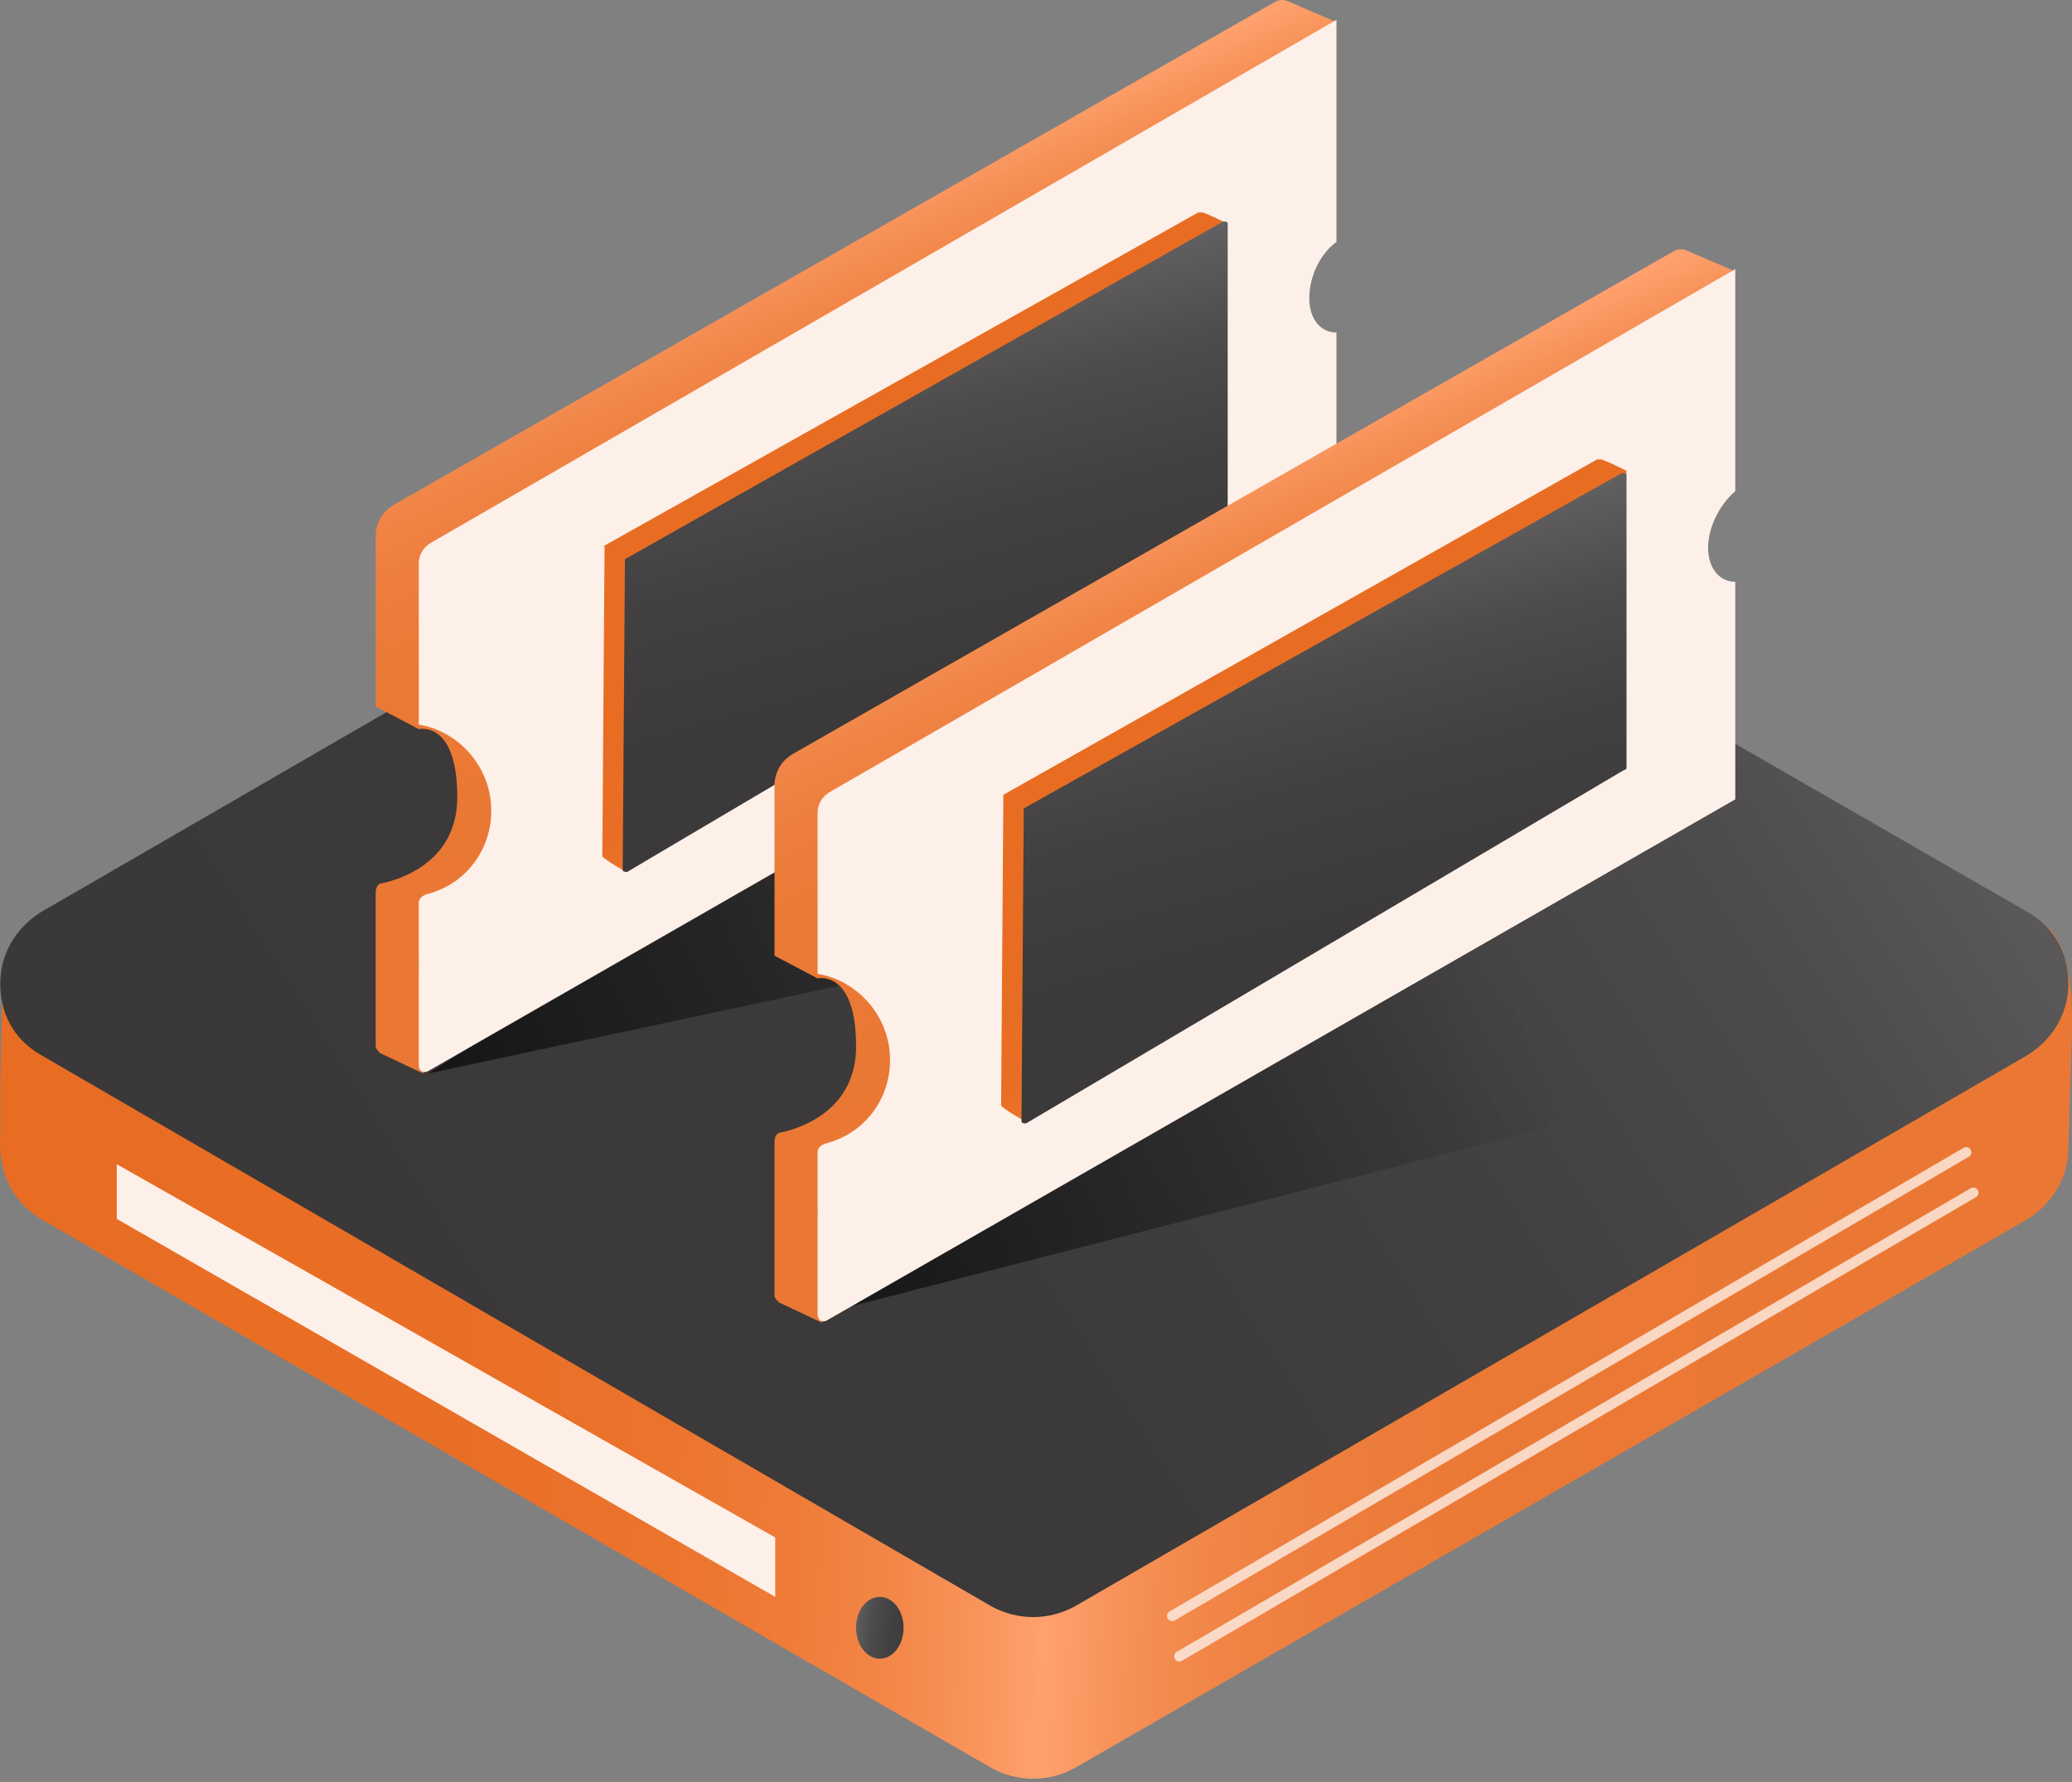 <svg width="100" height="86" viewBox="0 0 100 86" fill="none" xmlns="http://www.w3.org/2000/svg">
<rect x="0" y="0" width="100" height="86" fill="#808080" stroke="none"/>
<path d="M99.939 51.597L99.825 55.383C99.825 56.759 99.136 58.021 97.874 58.825L51.87 85.326C50.608 86.014 49.116 86.014 47.854 85.326L1.965 58.825C0.473 57.907 -0.101 56.415 0.014 54.694V52.4L0.129 47.467C0.129 46.09 0.588 48.499 1.965 47.696H9.307L47.969 25.325C49.231 24.637 50.722 24.637 51.984 25.325L90.647 47.696L98.792 44.713C100.398 46.09 99.939 50.22 99.939 51.597Z" fill="url(#paint0_linear)"/>
<path d="M99.825 47.467C99.825 48.843 99.136 50.105 97.874 50.908L51.87 77.525C50.608 78.213 49.116 78.213 47.854 77.525L1.965 50.908C0.588 50.105 0.014 48.843 0.014 47.467C0.014 46.09 0.703 44.828 1.965 44.025L47.969 17.409C49.231 16.721 50.722 16.721 51.984 17.409L81.124 34.388L97.874 44.025C99.251 44.828 99.825 46.09 99.825 47.467Z" fill="url(#paint1_linear)"/>
<path d="M5.636 58.825V56.186L37.414 74.198V77.066L5.636 58.825Z" fill="#FDF0E9"/>
<path d="M42.462 80.049C43.096 80.049 43.609 79.381 43.609 78.557C43.609 77.733 43.096 77.066 42.462 77.066C41.829 77.066 41.315 77.733 41.315 78.557C41.315 79.381 41.829 80.049 42.462 80.049Z" fill="url(#paint2_linear)"/>
<path opacity="0.79" d="M56.573 77.984L94.891 55.612" stroke="#FDF0E9" stroke-width="0.5" stroke-miterlimit="10" stroke-linecap="round" stroke-linejoin="round"/>
<path opacity="0.79" d="M56.918 79.934L95.236 57.562" stroke="#FDF0E9" stroke-width="0.5" stroke-miterlimit="10" stroke-linecap="round" stroke-linejoin="round"/>
<path opacity="0.64" d="M20.648 51.81L77.078 39.78L60.564 26.875L20.648 51.81Z" fill="url(#paint3_linear)"/>
<path opacity="0.64" d="M39.554 63.429L82.204 52.493L79.47 38.276L39.554 63.429Z" fill="url(#paint4_linear)"/>
<path d="M20.429 51.81L18.351 50.825C18.242 50.716 18.132 50.607 18.132 50.497V43.061C18.132 42.842 18.242 42.623 18.46 42.623C19.445 42.405 22.069 41.53 22.069 38.468C22.069 34.749 20.21 35.187 20.21 35.187L18.132 34.093V25.891C18.132 25.235 18.46 24.688 19.007 24.36L61.549 0.082C61.767 -0.027 61.986 -0.027 62.205 0.082L64.501 1.066L20.757 27.203L21.413 34.203L24.803 36.718L26.225 40.436L20.21 46.232L20.429 51.81Z" fill="url(#paint5_linear)"/>
<path d="M63.189 14.408C63.189 15.393 63.736 16.049 64.501 16.049V26.547L20.648 51.7C20.429 51.81 20.21 51.7 20.21 51.372V43.608C20.21 43.389 20.32 43.28 20.538 43.17C22.397 42.733 23.71 41.092 23.71 39.124C23.71 37.046 22.179 35.296 20.21 34.968V27.203C20.21 26.766 20.429 26.438 20.757 26.219L64.501 0.957V11.674C63.736 12.221 63.189 13.315 63.189 14.408Z" fill="#FDF0E9"/>
<path d="M29.178 26.329L57.83 10.253C57.94 10.253 57.94 10.253 58.049 10.253C58.377 10.362 59.252 10.799 59.252 10.799L58.268 24.36C58.268 24.36 58.268 24.47 58.158 24.47L30.271 42.077C30.162 42.077 29.069 41.42 29.069 41.311L29.178 26.329C29.069 26.438 29.069 26.329 29.178 26.329Z" fill="url(#paint6_linear)"/>
<path d="M30.162 26.985L59.033 10.69C59.143 10.69 59.252 10.69 59.252 10.799V24.907C59.252 24.907 59.252 25.016 59.143 25.016L30.271 42.077C30.162 42.077 30.053 42.077 30.053 41.967L30.162 26.985C30.053 26.985 30.162 26.985 30.162 26.985Z" fill="url(#paint7_linear)"/>
<path d="M39.676 63.839L37.599 62.855C37.489 62.746 37.38 62.636 37.38 62.527V55.091C37.38 54.872 37.489 54.653 37.708 54.653C38.692 54.434 41.317 53.559 41.317 50.497C41.317 46.779 39.458 47.217 39.458 47.217L37.38 46.123V37.921C37.38 37.265 37.708 36.718 38.255 36.39L80.796 12.112C81.015 12.002 81.234 12.002 81.452 12.112L83.749 13.096L40.005 39.233L40.661 46.232L44.051 48.748L45.473 52.466L39.458 58.262L39.676 63.839Z" fill="url(#paint8_linear)"/>
<path d="M82.437 26.438C82.437 27.422 82.983 28.078 83.749 28.078V38.577L39.895 63.73C39.676 63.839 39.458 63.73 39.458 63.402V55.637C39.458 55.419 39.567 55.309 39.786 55.2C41.645 54.763 42.957 53.122 42.957 51.154C42.957 49.076 41.426 47.326 39.458 46.998V39.233C39.458 38.796 39.676 38.468 40.005 38.249L83.749 12.987V23.704C82.983 24.36 82.437 25.454 82.437 26.438Z" fill="#FDF0E9"/>
<path d="M48.425 38.358L77.078 22.173C77.187 22.173 77.187 22.173 77.297 22.173C77.625 22.282 78.5 22.72 78.5 22.72L77.515 36.39C77.515 36.39 77.515 36.499 77.406 36.499L49.519 54.106C49.41 54.106 48.316 53.45 48.316 53.341L48.425 38.358C48.316 38.468 48.316 38.468 48.425 38.358Z" fill="url(#paint9_linear)"/>
<path d="M49.41 39.014L78.281 22.829C78.39 22.829 78.5 22.829 78.5 22.939V37.046C78.5 37.046 78.5 37.155 78.39 37.155L49.519 54.216C49.41 54.216 49.3 54.216 49.3 54.106L49.41 39.014C49.41 39.124 49.41 39.014 49.41 39.014Z" fill="url(#paint10_linear)"/>
<defs>
<linearGradient id="paint0_linear" x1="104.287" y1="57.362" x2="-3.755" y2="53.4" gradientUnits="userSpaceOnUse">
<stop offset="0.107" stop-color="#EA7834"/>
<stop offset="0.3" stop-color="#EB7936"/>
<stop offset="0.369" stop-color="#ED7E3D"/>
<stop offset="0.419" stop-color="#F18648"/>
<stop offset="0.458" stop-color="#F79259"/>
<stop offset="0.491" stop-color="#FFA16E"/>
<stop offset="0.515" stop-color="#FA965E"/>
<stop offset="0.558" stop-color="#F38748"/>
<stop offset="0.608" stop-color="#EE7B37"/>
<stop offset="0.67" stop-color="#EB732C"/>
<stop offset="0.758" stop-color="#E96E25"/>
<stop offset="1" stop-color="#E86D23"/>
</linearGradient>
<linearGradient id="paint1_linear" x1="131.776" y1="-4.887" x2="-73.023" y2="126.062" gradientUnits="userSpaceOnUse">
<stop stop-color="white"/>
<stop offset="0.003" stop-color="#FBFBFB"/>
<stop offset="0.037" stop-color="#D3D2D2"/>
<stop offset="0.073" stop-color="#AFAEAE"/>
<stop offset="0.115" stop-color="#8F8E8E"/>
<stop offset="0.16" stop-color="#747272"/>
<stop offset="0.212" stop-color="#5E5C5C"/>
<stop offset="0.272" stop-color="#4D4B4B"/>
<stop offset="0.346" stop-color="#424040"/>
<stop offset="0.451" stop-color="#3B3939"/>
<stop offset="0.74" stop-color="#393737"/>
</linearGradient>
<linearGradient id="paint2_linear" x1="38.708" y1="78.19" x2="51.017" y2="79.584" gradientUnits="userSpaceOnUse">
<stop stop-color="white"/>
<stop offset="0.003" stop-color="#FBFBFB"/>
<stop offset="0.037" stop-color="#D3D2D2"/>
<stop offset="0.073" stop-color="#AFAEAE"/>
<stop offset="0.115" stop-color="#8F8E8E"/>
<stop offset="0.16" stop-color="#747272"/>
<stop offset="0.212" stop-color="#5E5C5C"/>
<stop offset="0.272" stop-color="#4D4B4B"/>
<stop offset="0.346" stop-color="#424040"/>
<stop offset="0.451" stop-color="#3B3939"/>
<stop offset="0.74" stop-color="#393737"/>
</linearGradient>
<linearGradient id="paint3_linear" x1="19.322" y1="51.946" x2="54.103" y2="36.163" gradientUnits="userSpaceOnUse">
<stop/>
<stop offset="1" stop-opacity="0"/>
</linearGradient>
<linearGradient id="paint4_linear" x1="38.228" y1="63.347" x2="73.009" y2="47.564" gradientUnits="userSpaceOnUse">
<stop/>
<stop offset="1" stop-opacity="0"/>
</linearGradient>
<linearGradient id="paint5_linear" x1="47.853" y1="40.371" x2="22.051" y2="-17.025" gradientUnits="userSpaceOnUse">
<stop offset="0.107" stop-color="#EA7834"/>
<stop offset="0.3" stop-color="#EB7936"/>
<stop offset="0.369" stop-color="#ED7E3D"/>
<stop offset="0.419" stop-color="#F18648"/>
<stop offset="0.458" stop-color="#F79259"/>
<stop offset="0.491" stop-color="#FFA16E"/>
<stop offset="0.515" stop-color="#FA965E"/>
<stop offset="0.558" stop-color="#F38748"/>
<stop offset="0.608" stop-color="#EE7B37"/>
<stop offset="0.67" stop-color="#EB732C"/>
<stop offset="0.758" stop-color="#E96E25"/>
<stop offset="1" stop-color="#E86D23"/>
</linearGradient>
<linearGradient id="paint6_linear" x1="55.031" y1="39.568" x2="42.364" y2="23.839" gradientUnits="userSpaceOnUse">
<stop offset="0.107" stop-color="#EA7834"/>
<stop offset="0.3" stop-color="#EB7936"/>
<stop offset="0.369" stop-color="#ED7E3D"/>
<stop offset="0.419" stop-color="#F18648"/>
<stop offset="0.458" stop-color="#F79259"/>
<stop offset="0.491" stop-color="#FFA16E"/>
<stop offset="0.515" stop-color="#FA965E"/>
<stop offset="0.558" stop-color="#F38748"/>
<stop offset="0.608" stop-color="#EE7B37"/>
<stop offset="0.67" stop-color="#EB732C"/>
<stop offset="0.758" stop-color="#E96E25"/>
<stop offset="1" stop-color="#E86D23"/>
</linearGradient>
<linearGradient id="paint7_linear" x1="37.948" y1="1.07" x2="56.757" y2="72.002" gradientUnits="userSpaceOnUse">
<stop stop-color="white"/>
<stop offset="0.003" stop-color="#FBFBFB"/>
<stop offset="0.037" stop-color="#D3D2D2"/>
<stop offset="0.073" stop-color="#AFAEAE"/>
<stop offset="0.115" stop-color="#8F8E8E"/>
<stop offset="0.16" stop-color="#747272"/>
<stop offset="0.212" stop-color="#5E5C5C"/>
<stop offset="0.272" stop-color="#4D4B4B"/>
<stop offset="0.346" stop-color="#424040"/>
<stop offset="0.451" stop-color="#3B3939"/>
<stop offset="0.74" stop-color="#393737"/>
</linearGradient>
<linearGradient id="paint8_linear" x1="67.122" y1="52.421" x2="41.319" y2="-4.975" gradientUnits="userSpaceOnUse">
<stop offset="0.107" stop-color="#EA7834"/>
<stop offset="0.3" stop-color="#EB7936"/>
<stop offset="0.369" stop-color="#ED7E3D"/>
<stop offset="0.419" stop-color="#F18648"/>
<stop offset="0.458" stop-color="#F79259"/>
<stop offset="0.491" stop-color="#FFA16E"/>
<stop offset="0.515" stop-color="#FA965E"/>
<stop offset="0.558" stop-color="#F38748"/>
<stop offset="0.608" stop-color="#EE7B37"/>
<stop offset="0.67" stop-color="#EB732C"/>
<stop offset="0.758" stop-color="#E96E25"/>
<stop offset="1" stop-color="#E86D23"/>
</linearGradient>
<linearGradient id="paint9_linear" x1="74.3" y1="51.618" x2="61.633" y2="35.889" gradientUnits="userSpaceOnUse">
<stop offset="0.107" stop-color="#EA7834"/>
<stop offset="0.3" stop-color="#EB7936"/>
<stop offset="0.369" stop-color="#ED7E3D"/>
<stop offset="0.419" stop-color="#F18648"/>
<stop offset="0.458" stop-color="#F79259"/>
<stop offset="0.491" stop-color="#FFA16E"/>
<stop offset="0.515" stop-color="#FA965E"/>
<stop offset="0.558" stop-color="#F38748"/>
<stop offset="0.608" stop-color="#EE7B37"/>
<stop offset="0.67" stop-color="#EB732C"/>
<stop offset="0.758" stop-color="#E96E25"/>
<stop offset="1" stop-color="#E86D23"/>
</linearGradient>
<linearGradient id="paint10_linear" x1="57.217" y1="13.12" x2="76.026" y2="84.052" gradientUnits="userSpaceOnUse">
<stop stop-color="white"/>
<stop offset="0.003" stop-color="#FBFBFB"/>
<stop offset="0.037" stop-color="#D3D2D2"/>
<stop offset="0.073" stop-color="#AFAEAE"/>
<stop offset="0.115" stop-color="#8F8E8E"/>
<stop offset="0.16" stop-color="#747272"/>
<stop offset="0.212" stop-color="#5E5C5C"/>
<stop offset="0.272" stop-color="#4D4B4B"/>
<stop offset="0.346" stop-color="#424040"/>
<stop offset="0.451" stop-color="#3B3939"/>
<stop offset="0.74" stop-color="#393737"/>
</linearGradient>
</defs>
</svg>
